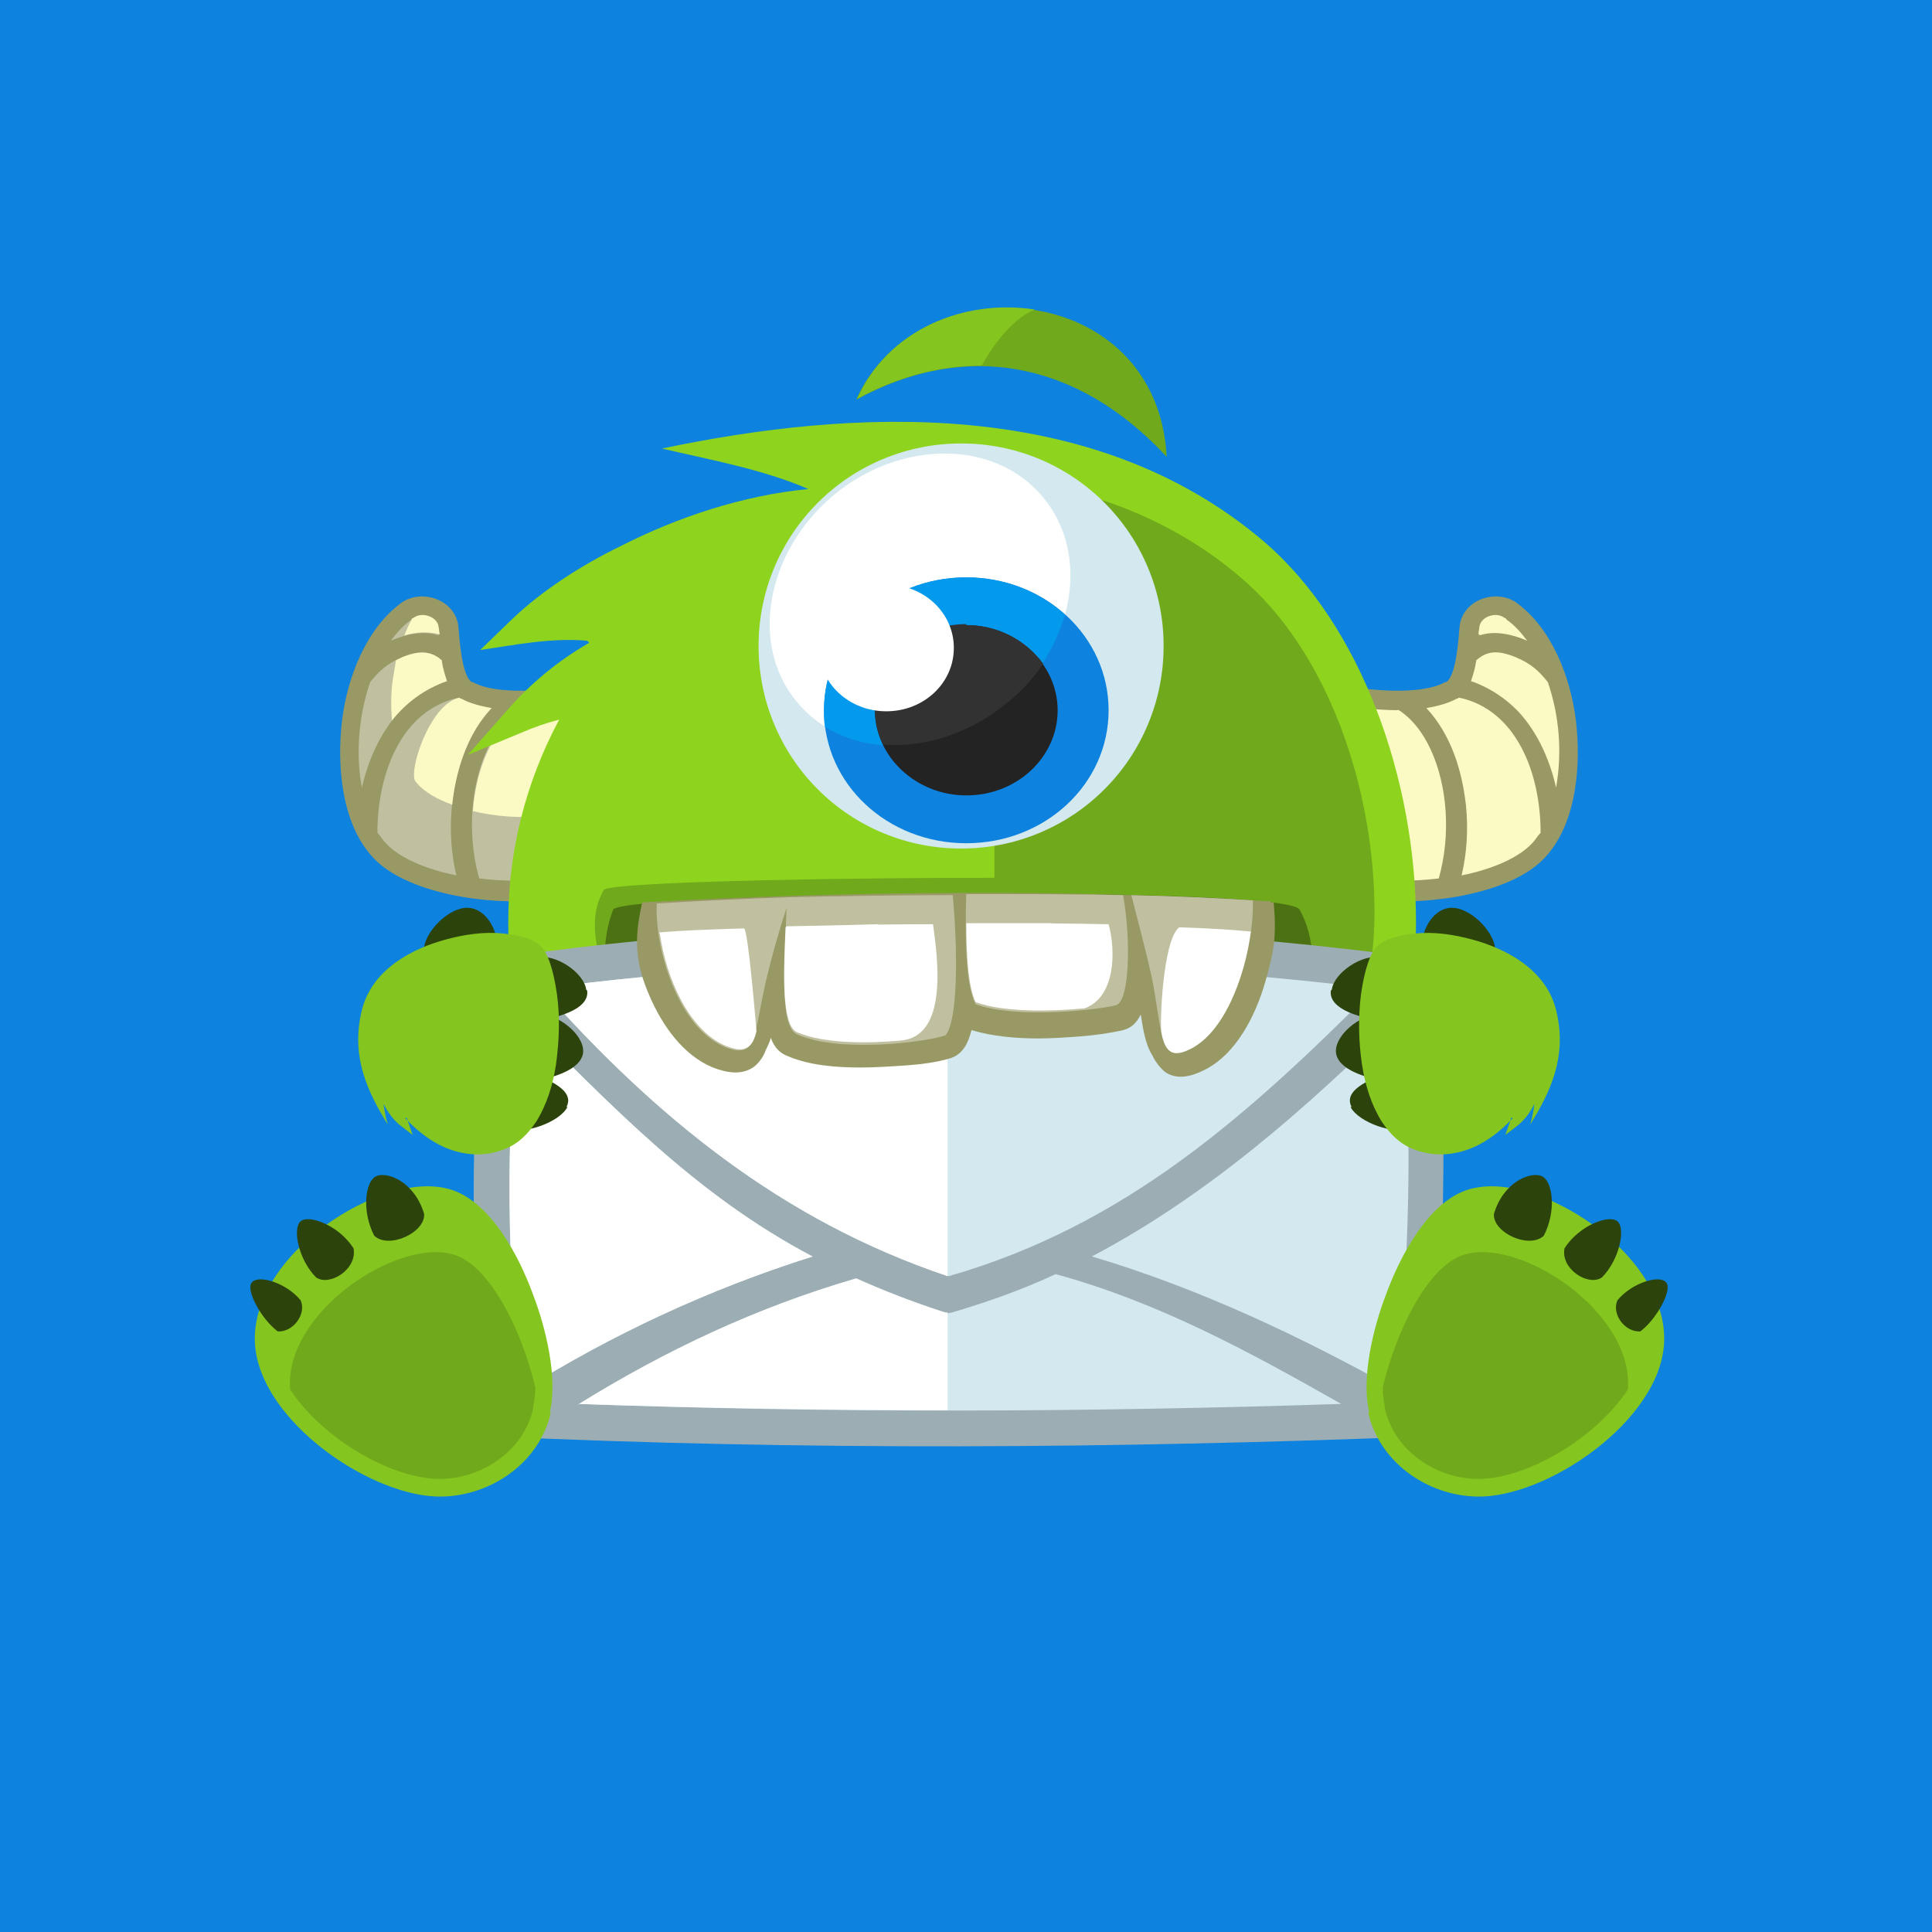 <svg width="48" height="48" viewBox="0 0 48 48" fill="none" xmlns="http://www.w3.org/2000/svg">
<rect x="0" y="0" width="48" height="48" fill="#333333" stroke="none"/>
<g clip-path="url(#clip0_96_6823)">
<path d="M48 0H0V48H48V0Z" fill="#0D82DF"/>
<path d="M35.928 16.947C36.186 16.792 36.238 15.837 36.264 15.554C36.341 14.908 37.141 14.625 37.657 14.96C38.56 15.605 39.024 16.844 39.153 17.901C39.283 18.985 39.179 20.431 38.405 21.282C37.58 22.211 35.489 22.494 34.251 22.366C33.915 22.34 33.606 22.262 33.296 22.211L32.702 16.895L33.348 17.025C33.993 17.153 35.308 17.283 35.902 16.947H35.928Z" fill="#999966"/>
<path d="M11.724 16.947C11.465 16.792 11.414 15.837 11.387 15.554C11.31 14.908 10.51 14.625 9.995 14.96C9.091 15.605 8.627 16.844 8.498 17.901C8.369 18.985 8.473 20.431 9.247 21.282C10.072 22.211 12.161 22.494 13.4 22.366C13.736 22.34 14.046 22.262 14.356 22.211L14.948 16.895L14.303 17.025C13.658 17.153 12.343 17.283 11.749 16.947H11.724Z" fill="#999966"/>
<path d="M35.438 17.592C35.747 17.54 36.006 17.462 36.187 17.36C36.198 17.36 36.205 17.36 36.21 17.358C36.218 17.355 36.224 17.349 36.238 17.334C36.245 17.335 36.252 17.337 36.259 17.339C36.26 17.338 36.262 17.336 36.263 17.335C37.682 17.645 38.276 19.219 38.276 20.69C38.237 20.729 38.204 20.774 38.172 20.819C38.139 20.864 38.107 20.909 38.068 20.948C37.733 21.309 37.087 21.593 36.313 21.749C36.445 21.199 36.482 20.589 36.42 19.992C36.42 19.992 36.419 19.992 36.419 19.992C36.37 19.557 36.277 19.134 36.133 18.747C35.968 18.306 35.736 17.908 35.438 17.593C35.438 17.593 35.438 17.593 35.438 17.593C35.438 17.593 35.438 17.592 35.438 17.592Z" fill="#FBFAC4"/>
<path d="M36.758 15.753C36.748 15.755 36.738 15.758 36.728 15.76L36.755 15.58C36.78 15.32 37.166 15.191 37.373 15.347L37.425 15.373V15.392C37.62 15.521 37.792 15.719 37.94 15.915V15.917C37.578 15.761 37.14 15.657 36.753 15.787L36.758 15.753Z" fill="#FBFAC4"/>
<path d="M37.675 16.337C38.05 16.491 38.253 16.693 38.456 16.949C38.742 17.787 38.813 18.683 38.663 19.555V19.58C38.531 18.986 38.251 18.245 37.717 17.673C37.414 17.359 37.047 17.114 36.64 16.955C36.609 16.944 36.578 16.933 36.547 16.923L36.55 16.912C36.579 16.825 36.608 16.737 36.632 16.64C36.647 16.579 36.659 16.518 36.669 16.456C36.672 16.44 36.674 16.424 36.676 16.407C36.676 16.407 36.676 16.407 36.677 16.406C36.677 16.405 36.677 16.405 36.677 16.404C36.699 16.385 36.721 16.367 36.744 16.351C36.927 16.212 37.137 16.159 37.467 16.26C37.527 16.277 37.59 16.3 37.657 16.328L37.675 16.337Z" fill="#FBFAC4"/>
<path d="M35.915 20.149C35.919 20.148 35.924 20.147 35.928 20.146H35.915C35.84 19.035 35.403 18.033 34.714 17.619L34.74 17.645C34.255 17.643 33.771 17.592 33.296 17.491L33.299 17.52C33.289 17.518 33.28 17.516 33.27 17.514L33.58 20.172C33.582 20.172 33.584 20.173 33.586 20.174L33.759 21.774C34.379 21.904 35.101 21.904 35.746 21.825C35.9 21.278 35.952 20.7 35.915 20.149Z" fill="#FBFAC4"/>
<path d="M11.467 17.361C11.647 17.465 11.906 17.541 12.215 17.593C11.285 18.574 11.002 20.354 11.338 21.749C10.565 21.593 9.919 21.309 9.584 20.948C9.506 20.87 9.455 20.768 9.377 20.69C9.377 19.219 9.97 17.645 11.39 17.335C11.415 17.361 11.415 17.361 11.441 17.361H11.467ZM12.912 17.645C13.376 17.645 13.867 17.593 14.357 17.491L13.892 21.774C13.272 21.904 12.55 21.904 11.906 21.825C11.441 20.174 11.906 18.239 12.938 17.619L12.912 17.645ZM8.989 19.555C8.835 18.729 8.912 17.775 9.196 16.949C9.403 16.689 9.609 16.484 9.996 16.329C10.486 16.123 10.744 16.199 10.976 16.407C11.002 16.613 11.055 16.768 11.105 16.923C9.763 17.361 9.195 18.651 8.989 19.58V19.555ZM9.712 15.915C9.867 15.71 10.047 15.503 10.254 15.375C10.46 15.22 10.847 15.349 10.874 15.607L10.899 15.787C10.512 15.657 10.073 15.761 9.712 15.917V15.915Z" fill="#C0C0A0"/>
<path d="M11.466 17.36C11.646 17.462 11.905 17.54 12.214 17.592C11.646 18.185 11.336 19.062 11.234 19.992C10.873 19.862 10.536 19.682 10.33 19.424C10.124 19.217 10.666 17.488 11.414 17.334C11.44 17.36 11.44 17.36 11.466 17.36ZM10.226 15.398C10.149 15.528 10.098 15.658 10.046 15.785C10.33 15.708 10.614 15.681 10.924 15.76L10.898 15.58C10.873 15.32 10.485 15.191 10.278 15.347L10.227 15.373V15.398H10.226ZM9.839 16.404C9.814 16.56 9.789 16.714 9.762 16.869C9.711 17.179 9.711 17.54 9.737 17.901C10.091 17.451 10.565 17.112 11.104 16.921C11.054 16.766 11.001 16.611 10.974 16.404C10.769 16.224 10.485 16.121 9.995 16.328L9.839 16.404ZM11.724 20.146C12.306 20.288 12.908 20.331 13.504 20.276C13.711 20.249 13.891 20.224 14.072 20.172L14.382 17.514C13.907 17.615 13.423 17.667 12.937 17.669C12.266 18.082 11.827 19.062 11.749 20.146H11.724Z" fill="#FBFAC4"/>
<path d="M14.588 15.918C13.685 15.841 12.808 16.021 11.93 16.15L12.704 15.401C13.454 14.678 14.459 14.034 15.415 13.57C16.834 12.847 18.459 12.306 20.085 12.15C18.949 11.66 17.659 11.427 16.446 11.144C21.116 10.164 27.103 9.802 31.386 13.441C33.838 15.531 35.18 19.401 35.18 22.911C35.18 36.148 12.627 36.148 12.627 22.911C12.627 21.13 13.066 19.427 13.892 17.879C13.583 17.959 13.282 18.062 12.988 18.189L11.622 18.756L12.602 17.646C13.183 16.977 13.872 16.411 14.64 15.969L14.588 15.917V15.918Z" fill="#8ED41E"/>
<path d="M24.705 11.839C26.899 12.098 29.041 12.82 30.82 14.343C32.988 16.173 34.149 19.58 34.149 22.651C34.149 28.275 29.504 31.191 24.705 31.346V11.84V11.839Z" fill="#70A91B"/>
<path d="M15.001 22.11C15.182 21.775 32.161 21.645 32.496 22.11C33.089 22.883 32.754 23.631 32.496 24.277H15.001C14.847 23.58 14.589 22.832 15.001 22.109V22.11Z" fill="#70A91B"/>
<path d="M15.234 22.6C15.415 22.161 31.954 21.98 32.29 22.6C32.858 23.658 32.521 24.69 32.29 25.567H15.234C15.079 24.612 14.847 23.607 15.234 22.6Z" fill="#4B7113"/>
<path d="M28.987 11.351C28.754 6.939 22.82 6.474 21.272 9.931C24.007 8.436 26.792 8.977 28.987 11.351Z" fill="#70A91B"/>
<path d="M25.685 7.687C23.956 7.429 22.073 8.177 21.299 9.906C22.331 9.339 23.389 9.081 24.395 9.081C24.602 8.694 25.092 7.945 25.711 7.688H25.685V7.687Z" fill="#85C51F"/>
<path d="M23.878 11.018C24.539 11.016 25.194 11.145 25.805 11.397C26.416 11.65 26.971 12.02 27.438 12.488C27.906 12.955 28.277 13.511 28.529 14.122C28.782 14.733 28.911 15.389 28.909 16.05C28.911 16.711 28.782 17.366 28.529 17.977C28.277 18.588 27.907 19.143 27.439 19.61C26.972 20.078 26.417 20.449 25.805 20.701C25.194 20.954 24.539 21.083 23.878 21.081C23.217 21.083 22.562 20.954 21.951 20.701C21.34 20.449 20.785 20.078 20.318 19.61C19.851 19.143 19.48 18.587 19.228 17.977C18.975 17.366 18.846 16.711 18.847 16.05C18.846 15.389 18.975 14.734 19.228 14.123C19.48 13.512 19.851 12.957 20.318 12.49C20.785 12.022 21.34 11.652 21.951 11.399C22.562 11.147 23.217 11.017 23.878 11.018Z" fill="#D3E8EF"/>
<path d="M20.704 12.306C22.381 10.913 24.729 10.913 25.916 12.357C27.103 13.777 26.69 16.073 25.014 17.491C23.336 18.886 20.988 18.886 19.8 17.441C18.614 16.021 19.027 13.725 20.704 12.306Z" fill="white"/>
<path d="M24.007 14.344C25.968 14.344 27.543 15.816 27.543 17.647C27.543 19.479 25.967 20.95 24.007 20.95C22.047 20.95 20.472 19.48 20.472 17.647C20.472 15.816 22.046 14.344 24.007 14.344Z" fill="#0D82DF"/>
<path d="M24.007 14.346C24.962 14.346 25.839 14.706 26.458 15.274C26.201 16.138 25.699 16.909 25.013 17.494C23.62 18.654 21.763 18.836 20.498 18.061C20.472 17.931 20.472 17.804 20.472 17.649C20.472 15.817 22.046 14.346 24.007 14.346Z" fill="#0399ED"/>
<path d="M24.006 15.53C25.245 15.53 26.277 16.484 26.277 17.646C26.277 18.807 25.271 19.762 24.007 19.762C22.769 19.762 21.737 18.807 21.737 17.646C21.737 16.484 22.741 15.53 24.006 15.53Z" fill="#232323"/>
<path d="M24.006 15.532C24.377 15.53 24.743 15.615 25.075 15.781C25.407 15.946 25.695 16.188 25.916 16.486C25.672 16.86 25.366 17.192 25.013 17.466C24.084 18.241 22.949 18.576 21.943 18.499C21.808 18.226 21.737 17.926 21.736 17.622C21.736 16.461 22.742 15.506 24.006 15.506V15.532Z" fill="#323232"/>
<path d="M22.02 14.523C22.95 14.523 23.698 15.22 23.698 16.097C23.698 16.974 22.95 17.672 22.02 17.672C21.092 17.672 20.344 16.974 20.344 16.097C20.344 15.22 21.092 14.523 22.02 14.523Z" fill="white"/>
<path d="M12.137 23.838C19.929 22.676 27.748 22.78 35.541 23.838C36.109 27.915 35.799 31.785 35.541 35.681C27.748 35.991 19.929 36.043 12.137 35.681C11.673 31.734 11.621 27.785 12.137 23.838Z" fill="#9CAEB3"/>
<path d="M34.74 34.57C34.947 31.448 35.153 28.326 34.818 25.204C32.496 27.501 30.019 29.694 27.128 31.216C29.813 32.016 32.316 33.203 34.768 34.57H34.74ZM34.147 24.56C27.257 23.733 20.342 23.656 13.453 24.56C16.291 27.733 19.415 30.34 23.569 31.706C27.981 30.443 31.025 27.683 34.147 24.56ZM12.886 25.178C12.55 28.3 12.602 31.449 12.938 34.57C15.202 33.148 17.638 32.021 20.188 31.217C17.246 29.668 15.182 27.45 12.886 25.178ZM14.382 34.88C20.704 35.112 27.001 35.087 33.322 34.88C31.051 33.59 28.781 32.352 26.226 31.655C25.399 32.043 24.523 32.352 23.646 32.61C23.516 32.635 23.516 32.635 23.387 32.61C22.659 32.373 21.945 32.097 21.246 31.784C18.768 32.507 16.523 33.564 14.356 34.906L14.382 34.88Z" fill="#D3E8EF"/>
<path d="M23.543 23.915C20.162 23.915 16.808 24.121 13.453 24.56C16.266 27.734 19.415 30.314 23.543 31.707V23.915ZM12.886 25.179C12.55 28.301 12.602 31.449 12.937 34.572C15.201 33.15 17.637 32.023 20.187 31.218C17.247 29.668 15.182 27.45 12.885 25.178L12.886 25.179ZM14.383 34.881C17.427 34.984 20.471 35.036 23.543 35.036V32.61C23.517 32.61 23.491 32.61 23.413 32.584C22.685 32.348 21.97 32.072 21.272 31.759C18.795 32.482 16.55 33.539 14.382 34.881H14.383Z" fill="white"/>
<path d="M19.155 25.774C19.129 25.877 19.078 25.981 19.027 26.084C18.972 26.245 18.874 26.387 18.743 26.496C18.433 26.728 18.047 26.651 17.71 26.521C16.962 26.212 16.447 25.463 16.136 24.741C15.776 23.915 15.75 23.323 15.956 22.419C21.168 22.135 26.509 22.084 31.566 22.393V22.419H31.645C31.722 23.297 31.645 23.657 31.439 24.381C31.206 25.206 30.715 26.212 29.89 26.599C29.58 26.754 29.219 26.832 28.935 26.625C28.804 26.51 28.699 26.369 28.625 26.212C28.445 25.928 28.394 25.517 28.342 25.206C28.238 25.412 28.11 25.541 27.902 25.593C27.568 25.67 27.181 25.723 26.845 25.748C26.509 25.774 26.149 25.8 25.787 25.8C25.245 25.8 24.652 25.748 24.137 25.593C24.059 25.903 23.929 26.186 23.62 26.289C23.285 26.393 22.872 26.445 22.51 26.47C22.123 26.496 21.736 26.522 21.375 26.522C20.782 26.522 20.11 26.471 19.569 26.238C19.362 26.161 19.233 26.006 19.156 25.8L19.155 25.774Z" fill="#999966"/>
<path d="M28.109 22.24C28.263 22.859 28.445 23.504 28.625 24.33C28.728 24.845 28.78 25.336 28.857 25.672C28.961 26.188 29.167 26.265 29.579 26.059C30.586 25.542 31.154 23.633 31.127 22.369C30.122 22.302 29.116 22.26 28.109 22.24ZM19.568 22.472C19.361 23.101 19.18 23.738 19.027 24.382C18.923 24.847 18.846 25.312 18.767 25.646C18.664 26.11 18.432 26.188 17.994 26.006C16.858 25.517 16.265 23.608 16.317 22.446C17.4 22.381 18.483 22.33 19.567 22.291C20.833 22.265 22.252 22.239 23.671 22.239C23.799 23.659 23.799 25.362 23.491 25.723C22.948 25.903 20.833 26.162 19.8 25.698C19.335 25.492 19.515 23.762 19.542 22.498L19.568 22.472ZM27.903 22.239C28.109 23.401 28.057 24.897 27.723 24.975C27.206 25.105 25.218 25.31 24.239 24.95C23.979 24.46 23.979 23.22 24.006 22.214C25.349 22.214 26.69 22.213 27.903 22.239Z" fill="#C0C0A0"/>
<path d="M30.367 23.088C30.501 23.096 30.635 23.105 30.768 23.116L30.768 23.117C30.871 23.126 30.974 23.135 31.077 23.144C30.923 24.303 30.407 25.646 29.58 26.059C29.168 26.265 28.962 26.187 28.858 25.672C28.807 25.491 28.884 23.349 29.297 23.039C29.654 23.049 30.011 23.065 30.367 23.088Z" fill="white"/>
<path d="M26.124 22.942C26.61 22.946 27.085 22.952 27.542 22.962C27.723 23.607 27.723 24.768 26.948 25.052C26.123 25.13 24.936 25.156 24.239 24.897C24.059 24.536 24.007 23.737 24.007 22.937C24.093 22.937 24.179 22.937 24.265 22.937L24.265 22.936H26.124V22.942Z" fill="white"/>
<path d="M21.806 22.971C22.259 22.965 22.72 22.962 23.181 22.962C23.31 23.891 23.543 25.749 22.381 25.852C21.53 25.929 20.472 25.929 19.801 25.646C19.414 25.465 19.466 24.176 19.518 23.039L19.544 23.014C20.056 23.002 20.601 22.99 21.164 22.98C21.377 22.976 21.593 22.97 21.815 22.962L21.806 22.971Z" fill="white"/>
<path d="M18.484 23.066C17.633 23.092 16.911 23.117 16.369 23.168L16.394 23.194C16.549 24.303 17.117 25.594 18.021 25.98C18.459 26.162 18.691 26.084 18.794 25.62C18.794 25.62 18.588 23.066 18.484 23.066Z" fill="white"/>
<path fill-rule="evenodd" clip-rule="evenodd" d="M34.019 35.09C33.812 34.239 34.121 32.975 34.431 32.173C34.767 31.245 35.489 29.826 36.521 29.542C37.553 29.259 38.896 29.902 39.696 30.522C40.521 31.142 41.321 32.122 41.346 33.206C41.398 35.142 38.636 37.102 36.856 37.18C35.566 37.231 34.276 36.38 33.992 35.09H34.019ZM13.685 35.09C13.402 36.38 12.11 37.231 10.821 37.18C9.041 37.102 6.279 35.142 6.331 33.206C6.357 32.122 7.158 31.141 7.982 30.523C8.783 29.903 10.125 29.259 11.157 29.542C12.189 29.826 12.912 31.245 13.247 32.174C13.556 32.974 13.867 34.239 13.659 35.091L13.685 35.09Z" fill="#85C51F"/>
<path fill-rule="evenodd" clip-rule="evenodd" d="M34.407 34.96C34.375 34.798 34.357 34.635 34.354 34.47C34.69 33.05 35.49 31.425 36.392 31.167C37.787 30.753 40.599 32.611 40.444 34.52C39.669 35.708 38.018 36.688 36.832 36.74C35.748 36.791 34.638 36.07 34.406 34.985V34.96H34.407ZM13.248 34.96C13.273 34.805 13.3 34.65 13.3 34.47C12.964 33.05 12.164 31.425 11.261 31.167C9.868 30.753 7.055 32.611 7.209 34.52C7.984 35.708 9.636 36.688 10.823 36.74C11.906 36.791 13.015 36.07 13.248 34.985V34.96Z" fill="#70A91B"/>
<path fill-rule="evenodd" clip-rule="evenodd" d="M37.115 30.163C37.089 30.627 37.992 31.04 38.354 30.703C38.664 30.11 38.586 29.388 38.329 29.233C38.044 29.079 37.347 29.363 37.115 30.163ZM10.538 30.163C10.563 30.627 9.661 31.04 9.299 30.703C8.989 30.11 9.067 29.388 9.325 29.233C9.609 29.079 10.306 29.363 10.538 30.163ZM38.87 31.013C38.767 31.53 39.464 31.969 39.8 31.737C40.237 31.297 40.392 30.524 40.187 30.344C39.979 30.163 39.231 30.446 38.87 31.013ZM8.783 31.013C8.885 31.53 8.19 31.969 7.853 31.737C7.416 31.297 7.261 30.524 7.467 30.344C7.674 30.163 8.422 30.446 8.783 31.013ZM40.186 32.304C40.031 32.639 40.366 33.104 40.754 33.078C41.165 32.768 41.553 32.046 41.398 31.865C41.244 31.66 40.547 31.864 40.186 32.304ZM7.468 32.304C7.623 32.639 7.286 33.104 6.9 33.078C6.487 32.768 6.1 32.046 6.254 31.865C6.41 31.66 7.107 31.864 7.468 32.304ZM37.141 23.658C37.063 23.994 36.418 23.917 35.928 23.814C35.438 23.684 35.258 23.582 35.36 23.246C35.438 22.911 35.747 22.447 36.237 22.576C36.727 22.704 37.217 23.323 37.141 23.685V23.658ZM10.538 23.658C10.615 23.994 11.26 23.917 11.751 23.814C12.241 23.684 12.422 23.582 12.319 23.246C12.241 22.911 11.931 22.447 11.442 22.576C10.952 22.704 10.462 23.323 10.538 23.685V23.658ZM33.908 25.282C33.46 25.166 33.02 24.964 33.064 24.613L33.089 24.587C33.141 24.175 33.838 23.685 34.329 23.788C34.819 23.892 34.949 24.536 34.895 24.95C34.871 25.159 34.811 25.28 34.702 25.338C34.993 25.584 35.066 26.096 35.025 26.445C35.018 26.505 35.008 26.557 34.995 26.602C35.112 26.642 35.203 26.737 35.283 26.909C35.489 27.296 35.593 27.889 35.103 28.044C34.638 28.199 33.76 27.89 33.554 27.504H33.58C33.416 27.194 33.743 26.967 34.117 26.797C33.642 26.68 33.147 26.453 33.193 26.059C33.228 25.765 33.551 25.436 33.908 25.282ZM12.968 25.346C12.848 25.291 12.784 25.169 12.758 24.95C12.704 24.536 12.835 23.892 13.325 23.788C13.815 23.685 14.512 24.175 14.564 24.588L14.589 24.613C14.633 24.959 14.204 25.161 13.759 25.278C14.121 25.43 14.451 25.762 14.486 26.058C14.533 26.456 14.025 26.685 13.544 26.801C13.915 26.971 14.236 27.197 14.074 27.503H14.099C13.892 27.89 13.015 28.199 12.549 28.044C12.059 27.89 12.163 27.296 12.37 26.91C12.456 26.725 12.553 26.63 12.682 26.595C12.668 26.546 12.659 26.496 12.654 26.445C12.613 26.1 12.684 25.595 12.968 25.346Z" fill="#2C440C"/>
<path fill-rule="evenodd" clip-rule="evenodd" d="M37.523 27.844C37.124 28.253 36.679 28.539 36.186 28.638C35.814 28.72 35.426 28.684 35.076 28.535C34.766 28.405 34.534 28.173 34.328 27.864C34.07 27.45 33.915 26.96 33.838 26.444C33.752 25.872 33.743 25.29 33.812 24.715C33.863 24.355 33.967 23.813 34.174 23.554C34.38 23.296 34.871 23.219 35.154 23.194C35.619 23.142 36.134 23.219 36.599 23.348C37.346 23.554 38.405 24.045 38.663 25.103C38.947 26.263 38.508 27.141 38.018 27.94C38.07 27.76 38.096 27.63 38.121 27.424C38.029 27.622 37.897 27.798 37.733 27.941L37.399 28.199L37.523 27.844L37.58 27.786L37.553 27.76L37.523 27.844ZM10.129 27.844L10.254 28.199L9.918 27.94C9.755 27.796 9.624 27.62 9.531 27.424C9.556 27.631 9.583 27.761 9.635 27.941C9.145 27.141 8.705 26.264 8.989 25.103C9.247 24.045 10.306 23.553 11.054 23.348C11.517 23.218 12.034 23.142 12.498 23.193C12.782 23.219 13.272 23.296 13.478 23.553C13.685 23.813 13.788 24.354 13.839 24.715C13.917 25.283 13.891 25.877 13.814 26.445C13.737 26.96 13.582 27.45 13.324 27.864C13.118 28.173 12.885 28.405 12.576 28.534C12.226 28.684 11.837 28.72 11.466 28.638C10.973 28.538 10.528 28.252 10.129 27.844L10.099 27.761L10.072 27.786L10.129 27.844Z" fill="#85C51F"/>
</g>
<defs>
<clipPath id="clip0_96_6823">
<rect width="48" height="48" fill="white"/>
</clipPath>
</defs>
</svg>
